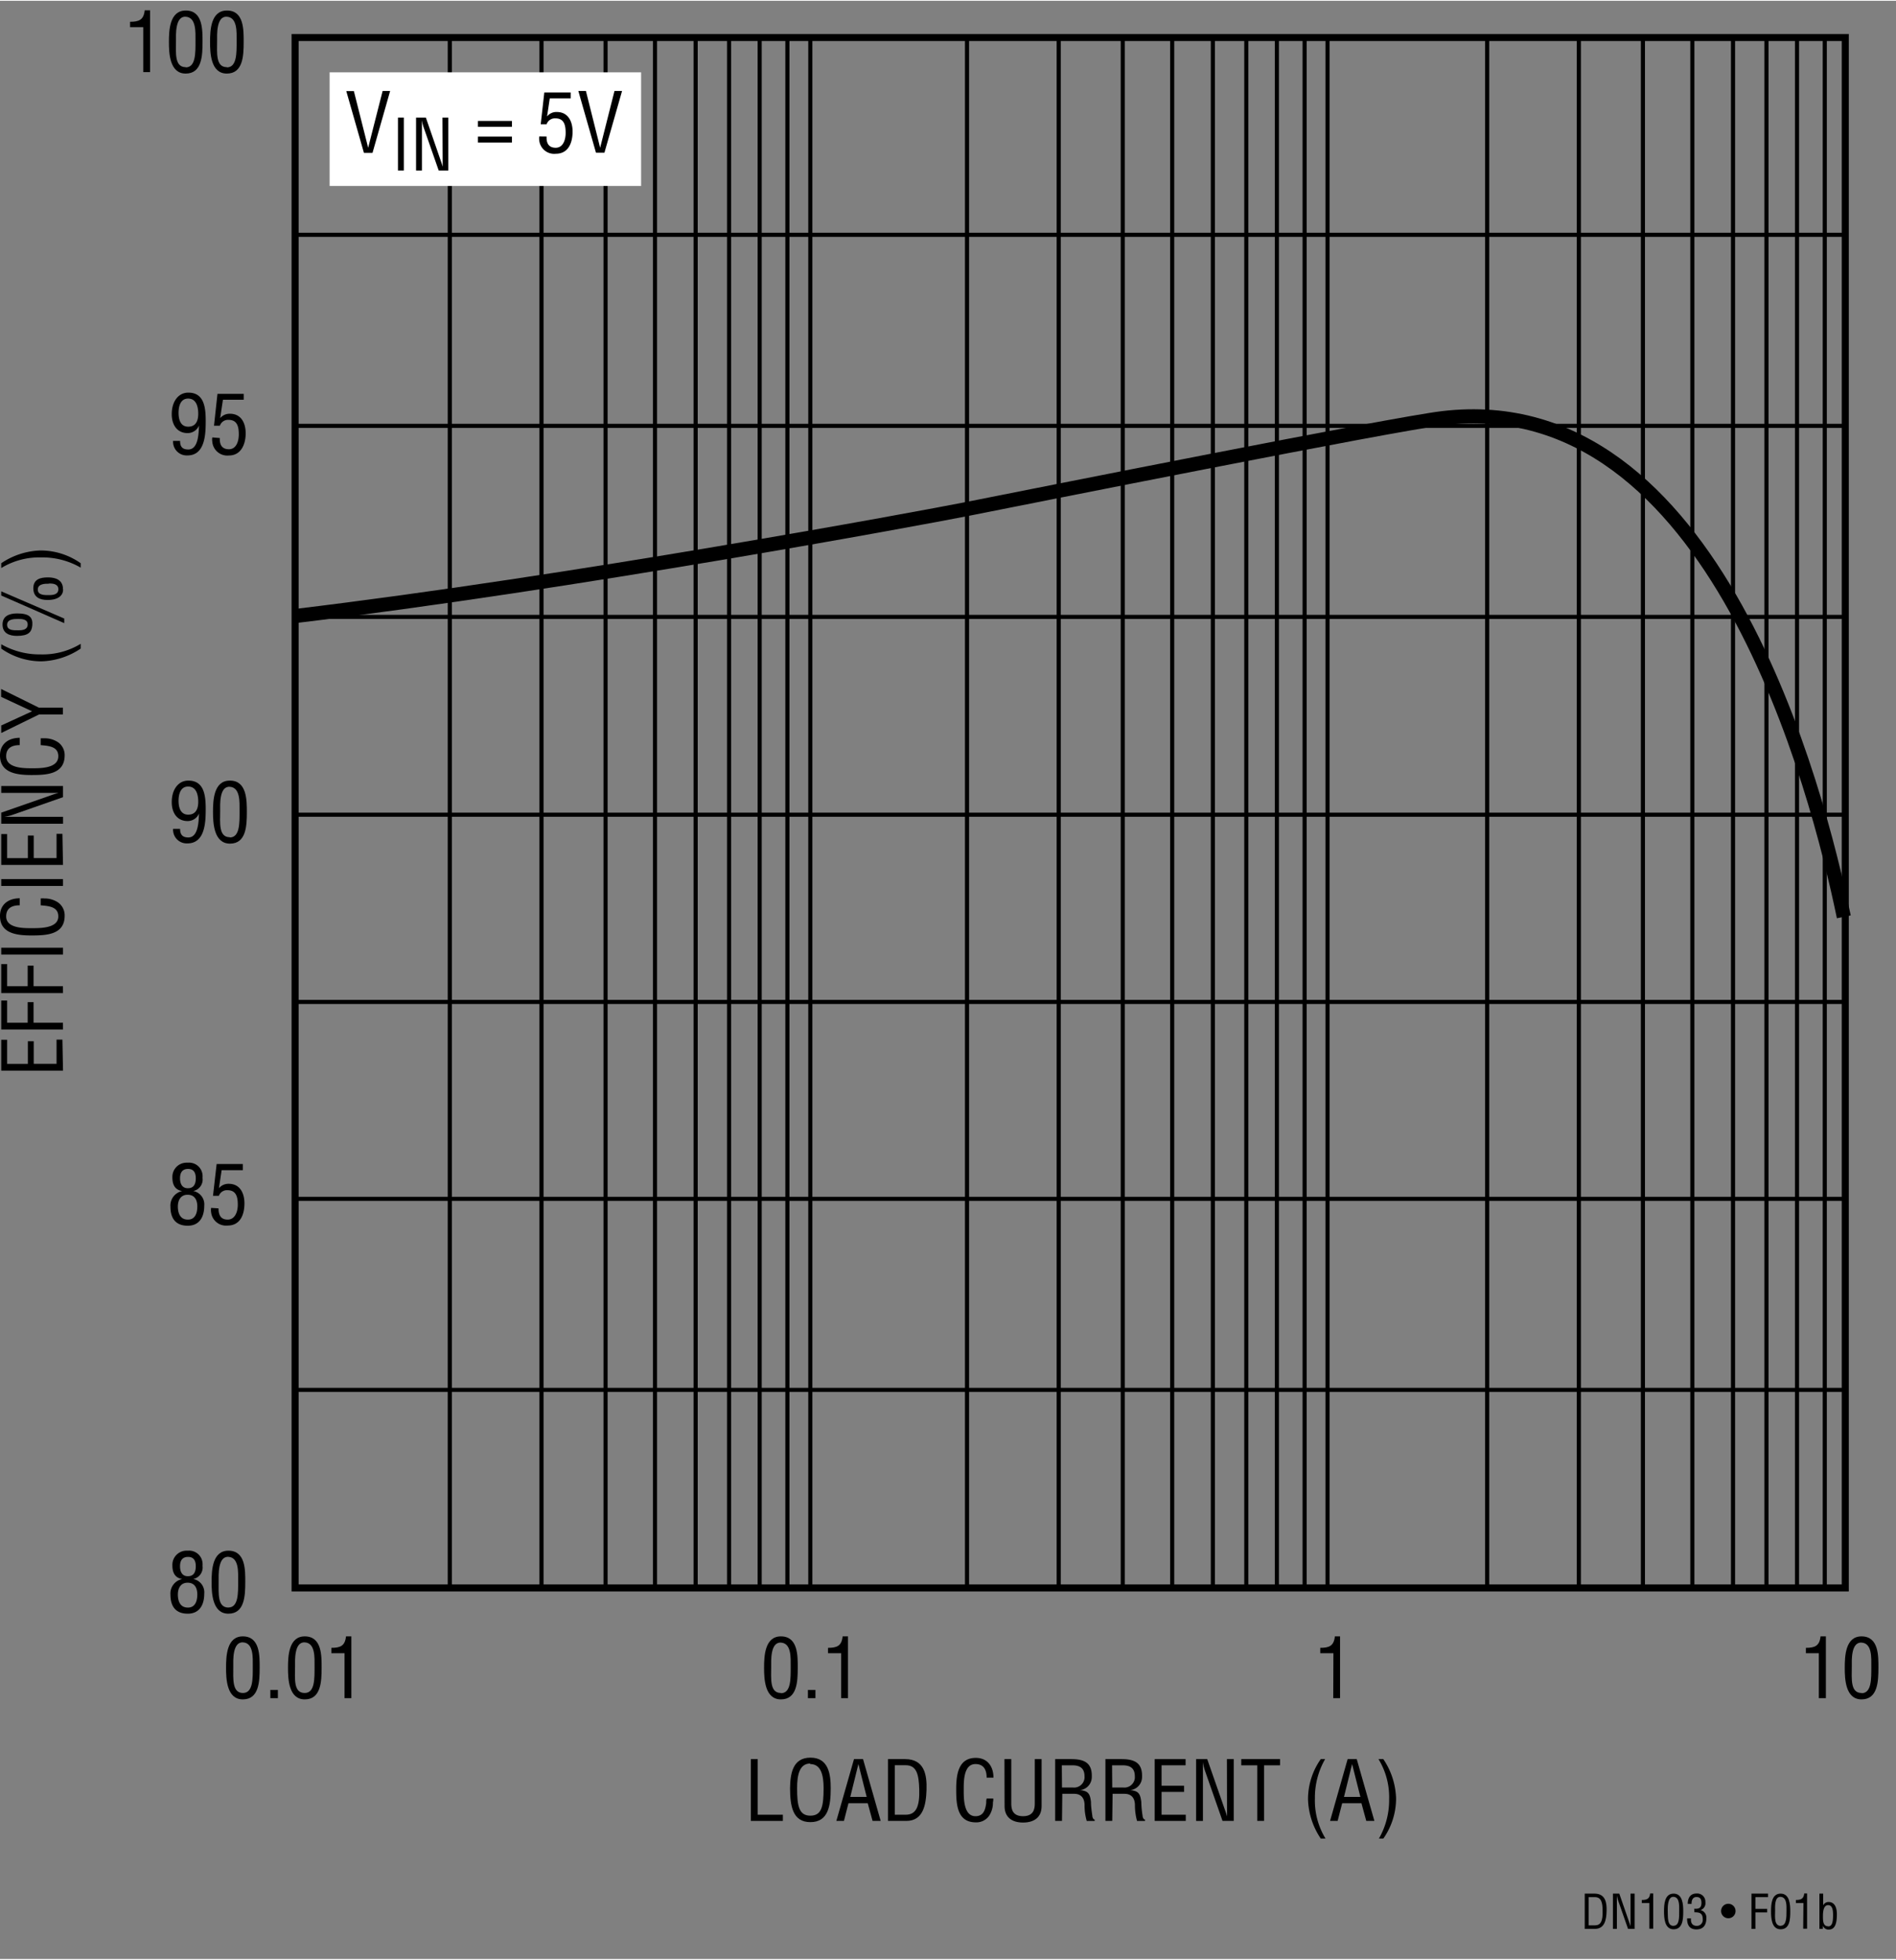 <svg id="a8fabe1f-8ded-4706-9562-c51120b008a4" data-name="ea99cff0-f7ee-4925-8b49-b97e873ef3d2" xmlns="http://www.w3.org/2000/svg" width="4.48in" height="4.63in" viewBox="0 0 322.59 333.12"><rect x="0" y="0" width="322.59" height="333.12" fill="#808080" stroke="none"/><path d="M127.75,309.63V299.12h1.17v9.46h4.28v1.05Z"/><path d="M137.9,298.87c3.07,0,3.45,2.83,3.44,5.24,0,2.91-.4,5.73-3.46,5.73s-3.44-2.82-3.46-5.73C134.46,301.74,134.78,298.87,137.9,298.87Zm-.05,1c-1.79,0-2.24,1.88-2.23,4.22,0,3,.32,4.65,2.26,4.65s2.24-1.61,2.25-4.65c0-2.22-.43-4.13-2.28-4.13Z"/><path d="M145.3,299.12h1.54l3,10.51h-1.38l-.82-3h-3.28l-.77,3H142.3Zm.75.84h0l-1.38,5.59h2.79Z"/><path d="M151.08,309.63V299.12H154c3.28,0,3.73,2.66,3.64,5.25s-.58,5.26-3.43,5.26Zm1.16-1.05h1.86c1.71,0,2.41-1.28,2.3-4.42-.08-2.39-.42-4-2.3-4h-1.86Z"/><path d="M167.87,302.27c0-1.24-.44-2.31-1.9-2.31-2,0-2,2.87-2,4.26s-.08,4.61,2,4.61c1.39,0,1.69-1.14,1.83-2.28a2.52,2.52,0,0,1,.07-.72H169a2.39,2.39,0,0,1-.06.65,4,4,0,0,1-.61,2.22,2.65,2.65,0,0,1-2.29,1.18c-3.23,0-3.35-3.12-3.35-5.63s.36-5.34,3.34-5.34c2,0,3,1.49,3,3.36Z"/><path d="M170.9,299.12h1.16v7.55c0,.83.13,2.16,2,2.16s2-1.33,2-2.16v-7.55h1.16v8c0,1.88-1.24,2.79-3.15,2.79s-3.15-.91-3.15-2.79Z"/><path d="M180.69,309.63h-1.16V299.12h2.7c2.2,0,3.6.58,3.53,3a2.25,2.25,0,0,1-2,2.28h0c1.36.13,1.7.56,1.86,2,0,.79.12,1.56.23,2.34,0,.2.12.66.4.66v.24H184.9a9.33,9.33,0,0,1-.37-2.68c0-1-.42-1.94-1.79-1.94h-2Zm0-5.68h1.83a1.79,1.79,0,0,0,2-1.56,2.29,2.29,0,0,0,0-.37c0-1.81-1.44-1.85-2.22-1.85h-1.64Z"/><path d="M189.24,309.63h-1.16V299.12h2.7c2.2,0,3.6.58,3.53,3a2.25,2.25,0,0,1-2,2.28h0c1.36.13,1.7.56,1.87,2a16.69,16.69,0,0,0,.22,2.34c0,.2.13.66.41.66v.24h-1.35a10.07,10.07,0,0,1-.36-2.68c0-1-.42-1.94-1.8-1.94h-2Zm0-5.68h1.84a1.79,1.79,0,0,0,2-1.56,2.29,2.29,0,0,0,0-.37c0-1.81-1.44-1.85-2.23-1.85h-1.64Z"/><path d="M196.46,309.63V299.12h5.26v1.05h-4.09v3.48h3.83v1.05h-3.83v3.88h4.12v1.05Z"/><path d="M208.75,299.12h1.16v10.51H208l-2.94-8.41a8.49,8.49,0,0,1-.39-1.58h0v10h-1.16V299.12h1.89l3,8.6a11.83,11.83,0,0,1,.37,1.15h0v-1.18Z"/><path d="M211.19,299.12h6.6v1.05h-2.72v9.46h-1.16v-9.46h-2.72Z"/><path d="M225.46,299.12a13.12,13.12,0,0,0-1.74,6.7,12.41,12.41,0,0,0,1.81,6.82h-.81a12.56,12.56,0,0,1-2.17-6.65,11.82,11.82,0,0,1,2.17-6.87Z"/><path d="M229.29,299.12h1.55l3,10.51h-1.38l-.82-3h-3.28l-.77,3H226.3Zm.76.84h0l-1.38,5.59h2.79Z"/><path d="M234.61,312.64a13.12,13.12,0,0,0,1.74-6.7,12.41,12.41,0,0,0-1.81-6.82h.82a12.56,12.56,0,0,1,2.17,6.65,11.82,11.82,0,0,1-2.17,6.87Z"/><path d="M38.46,283.58c0-2,.12-5.34,2.85-5.34,2.94,0,2.87,3.34,2.87,5.34,0,2.38-.12,5.38-2.87,5.38S38.46,285.44,38.46,283.58Zm2.88,4.29c1.74,0,1.67-2.49,1.67-4.51,0-1.49.15-4-1.67-4.1s-1.65,3.13-1.65,4.1C39.69,285.42,39.46,287.87,41.34,287.87Z"/><path d="M46,288.75v-1.4h1.28v1.4Z"/><path d="M49,283.58c0-2,.12-5.34,2.85-5.34,2.94,0,2.87,3.34,2.87,5.34,0,2.38-.12,5.38-2.87,5.38S49,285.44,49,283.58Zm2.85,4.29c1.74,0,1.67-2.49,1.67-4.51,0-1.49.15-4-1.67-4.1s-1.65,3.13-1.65,4.1C50.19,285.42,49.91,287.87,51.84,287.87Z"/><path d="M58.62,281.1H56.38v-.91c1.5,0,2.32-.31,2.49-1.95h.91v10.51H58.62Z"/><path d="M35,137.5c0,2.18-.09,5.84-3.11,5.84a2.32,2.32,0,0,1-2.44-2.19,2.62,2.62,0,0,1,0-.28h1.19c0,.95.4,1.46,1.4,1.46,1.78,0,1.76-3,1.82-4.08h0a2.08,2.08,0,0,1-1.93,1.29c-1.88,0-2.71-1.51-2.71-3.21,0-2.24,1.19-3.67,2.79-3.67C34.8,132.62,35,135.34,35,137.5Zm-3-3.83c-1.31,0-1.62,1.35-1.62,2.41s.28,2.37,1.64,2.37,1.71-1.09,1.71-2.19-.28-2.59-1.72-2.59Z"/><path d="M36.24,138c0-2,.12-5.34,2.85-5.34C42,132.62,42,136,42,138c0,2.38-.12,5.38-2.87,5.38S36.24,139.87,36.24,138Zm2.85,4.33c1.74,0,1.67-2.5,1.67-4.51,0-1.49.15-4-1.67-4.11s-1.63,3.14-1.63,4.11C37.46,139.79,37.16,142.29,39.09,142.29Z"/><path d="M10.72,182H.21v-5.25h1v4.1H4.74V177h1v3.84H9.62v-4.12h1Z"/><path d="M10.72,175H.21v-4.93h1v3.78h3.5v-3.5h1v3.5h5Z"/><path d="M10.72,168.81H.21v-4.94h1v3.77h3.5v-3.5h1v3.5h5Z"/><path d="M10.72,162.25H.21v-1.16H10.72Z"/><path d="M3.36,153.87c-1.24,0-2.31.43-2.31,1.89,0,2,2.87,2,4.26,2s4.61.08,4.61-2c0-1.39-1.14-1.68-2.28-1.82l-.72-.07v-1.16a2.72,2.72,0,0,1,.64,0,4.08,4.08,0,0,1,2.23.62A2.67,2.67,0,0,1,11,155.66C11,158.9,7.85,159,5.34,159S0,158.66,0,155.68c0-2,1.49-3,3.36-3Z"/><path d="M10.72,150.58H.21v-1.17H10.72Z"/><path d="M10.72,147H.21v-5.25h1v4.1H4.74V142h1v3.84H9.62v-4.12h1Z"/><path d="M.21,134.74v-1.16H10.72v1.9l-8.41,2.94a7.79,7.79,0,0,1-1.58.4h10V140H.21v-1.89l8.6-3c.32-.12.66-.22,1.15-.36H.21Z"/><path d="M3.36,126.62c-1.24,0-2.31.43-2.31,1.89,0,2,2.87,2.05,4.26,2.05s4.61.08,4.61-2.05c0-1.39-1.14-1.68-2.28-1.82l-.72-.07v-1.16h.64a4.08,4.08,0,0,1,2.23.62A2.64,2.64,0,0,1,11,128.36c0,3.24-3.12,3.35-5.63,3.35S0,131.36,0,128.38c0-2,1.49-3,3.36-3Z"/><path d="M5.46,120.87.19,118.41v-1.34l6.43,3.18H10.7v1.16H6.64L.21,124.56v-1.28Z"/><path d="M.21,109.46a13.11,13.11,0,0,0,6.7,1.73,12.48,12.48,0,0,0,6.82-1.8v.81a12.59,12.59,0,0,1-6.66,2.17A11.86,11.86,0,0,1,.21,110.2Z"/><path d="M10.93,105.09v.78L.21,101.17v-.71Zm-8-.87c2,0,2.68.62,2.57,2-.1,1.17-.66,1.82-2.61,1.82-1.3,0-2.46-.44-2.46-1.94s1.25-1.88,2.48-1.88Zm.2.94c-.7,0-1.92,0-1.92,1s1.22.93,1.92.93,1.58-.09,1.58-1-1-.93-1.6-.93Zm7.61-5c0,.9-.7,1.77-2.65,1.77-1.3,0-2.42-.45-2.42-2s1.23-1.84,2.46-1.84c1.93,0,2.6.86,2.59,2.06Zm-2.39-1c-.7,0-1.92,0-1.92,1s1.22.94,1.92.94,1.58-.1,1.58-1S9,99.12,8.35,99.12Z"/><path d="M13.73,96.43A13,13,0,0,0,7,94.69,12.41,12.41,0,0,0,.21,96.5v-.82a12.56,12.56,0,0,1,6.65-2.17,11.82,11.82,0,0,1,6.87,2.17Z"/><path d="M35,71.5c0,2.18-.09,5.84-3.11,5.84a2.32,2.32,0,0,1-2.44-2.19,2.62,2.62,0,0,1,0-.28h1.19c0,1,.4,1.46,1.4,1.46,1.78,0,1.76-3,1.82-4.08h0a2.08,2.08,0,0,1-1.93,1.29c-1.88,0-2.71-1.51-2.71-3.21,0-2.24,1.19-3.67,2.79-3.67C34.8,66.62,35,69.34,35,71.5Zm-3-3.83c-1.31,0-1.62,1.35-1.62,2.41s.28,2.37,1.64,2.37,1.71-1.09,1.71-2.19-.28-2.59-1.72-2.59Z"/><path d="M37.4,74.38c-.06,1.12.36,1.91,1.55,1.91s1.68-1.24,1.68-2.54-.26-2.46-1.75-2.46a1.46,1.46,0,0,0-1.47,1h-1L37,66.87h4.47v1H37.93L37.46,71h0a2.08,2.08,0,0,1,1.66-.75c1.94,0,2.68,1.62,2.68,3.33s-.69,3.77-2.86,3.77A2.56,2.56,0,0,1,36.12,75a2.17,2.17,0,0,1,0-.72Z"/><path d="M24.37,4.48H22.13V3.57c1.5,0,2.32-.31,2.49-1.95h.91V12.13H24.37Z"/><path d="M28.74,7c0-2,.12-5.34,2.85-5.34C34.53,1.62,34.46,5,34.46,7c0,2.38-.12,5.38-2.87,5.38S28.74,8.87,28.74,7Zm2.85,4.33c1.74,0,1.67-2.5,1.67-4.51,0-1.49.15-4-1.67-4.11s-1.65,3.14-1.65,4.11C29.94,8.79,29.66,11.29,31.59,11.29Z"/><path d="M35.74,7c0-2,.12-5.34,2.85-5.34C41.53,1.62,41.46,5,41.46,7c0,2.38-.12,5.38-2.87,5.38S35.74,8.87,35.74,7Zm2.85,4.33c1.74,0,1.67-2.5,1.67-4.51,0-1.49.15-4-1.67-4.11s-1.65,3.14-1.65,4.11C36.94,8.79,36.66,11.29,38.59,11.29Z"/><path d="M130,283.58c0-2,.13-5.34,2.86-5.34,2.94,0,2.87,3.34,2.87,5.34,0,2.38-.12,5.38-2.87,5.38S130,285.44,130,283.58Zm2.86,4.33c1.74,0,1.67-2.49,1.67-4.51,0-1.49.15-4-1.67-4.1s-1.65,3.13-1.65,4.1c0,2-.28,4.47,1.65,4.47Z"/><path d="M137.46,288.75v-1.4h1.28v1.4Z"/><path d="M143.12,281.1h-2.24v-.91c1.5,0,2.32-.31,2.49-1.95h.91v10.51h-1.16Z"/><path d="M226.87,281.1h-2.24v-.91c1.5,0,2.32-.31,2.49-1.95H228v10.51h-1.16Z"/><path d="M309.46,281.1h-2.2v-.91c1.5,0,2.32-.31,2.49-1.95h.91v10.51h-1.2V281.1Z"/><path d="M313.87,283.58c0-2,.12-5.34,2.85-5.34,2.95,0,2.88,3.34,2.88,5.34,0,2.38-.13,5.38-2.88,5.38S313.87,285.44,313.87,283.58Zm2.85,4.33c1.74,0,1.67-2.49,1.67-4.51,0-1.49.16-4-1.67-4.1s-1.65,3.13-1.65,4.1c0,2-.28,4.47,1.65,4.47Z"/><path d="M269.63,328v-6h1.65c1.87,0,2.12,1.52,2.07,3s-.33,3-2,3Zm.66-.6h1.07c1,0,1.37-.73,1.31-2.52,0-1.37-.24-2.28-1.31-2.28h-1.07Z"/><path d="M277.46,322h.66v6H277l-1.68-4.8a5.74,5.74,0,0,1-.22-.91h0V328h-.67v-6h1.08l1.7,4.91c.07.18.13.37.21.65h0V322Z"/><path d="M280.62,323.6h-1.28v-.52c.86,0,1.33-.18,1.42-1.11h.52v6h-.66Z"/><path d="M283.12,325c0-1.12.07-3,1.63-3s1.64,1.9,1.64,3c0,1.35-.08,3.07-1.64,3.07S283.12,326.08,283.12,325Zm1.63,2.47c1,0,.95-1.43.95-2.58,0-.85.09-2.27-.95-2.34s-1,1.79-1,2.34C283.8,326.06,283.64,327.49,284.75,327.49Z"/><path d="M288.25,324.58c.53,0,1.24.07,1.24-1,0-.58-.18-1-.84-1s-.85.56-.85,1.17h-.64c0-1,.42-1.77,1.51-1.77a1.4,1.4,0,0,1,1.49,1.3v.19a1.23,1.23,0,0,1-.84,1.34h0a1.28,1.28,0,0,1,1,1.39c0,1.12-.49,1.89-1.69,1.89s-1.6-.8-1.58-1.88h.66c-.06.64.13,1.28,1,1.28a1,1,0,0,0,1-1.08c0-1-.4-1.24-1.41-1.23Z"/><path d="M294.08,326.19a1.23,1.23,0,1,1,1.21-1.25v0A1.22,1.22,0,0,1,294.08,326.19Z"/><path d="M298,328v-6h2.82v.6h-2.15v2h2v.6h-2V328Z"/><path d="M301.33,325c0-1.12.07-3,1.63-3s1.64,1.9,1.64,3c0,1.35-.07,3.07-1.64,3.07S301.33,326.08,301.33,325Zm1.63,2.47c1,0,1-1.43,1-2.58,0-.85.08-2.27-1-2.34s-.94,1.79-.94,2.34C302,326.06,301.86,327.49,303,327.49Z"/><path d="M306.84,323.6h-1.28v-.52c.85,0,1.32-.18,1.42-1.11h.48v6h-.66Z"/><path d="M310.14,328h-.58v-6h.64v2h0a1,1,0,0,1,.93-.57c1.13,0,1.4,1.14,1.4,2.05,0,1.27-.17,2.64-1.37,2.64a1,1,0,0,1-1-.65h0Zm.9-.42c.66,0,.84-.69.84-1.89,0-.58,0-1.73-.84-1.73s-.88,1.28-.88,1.92S310.15,327.55,311,327.55Z"/><polyline points="322.59 278.12 42.09 278.12 42.09 0" fill="none"/><polyline points="0.22 0.87 0.22 309.12 316.09 309.12" fill="none"/><line x1="182.59" y1="324.62" x2="182.59" y2="302.62" fill="none"/><line x1="20.59" y1="137.62" x2="3.09" y2="137.62" fill="none"/><line x1="313.96" y1="333.12" x2="313.96" y2="316.12" fill="none"/><path d="M31,202.49c-1.25-.21-1.67-1.12-1.67-2.31a2.41,2.41,0,0,1,2.29-2.52,2.32,2.32,0,0,1,.37,0,2.29,2.29,0,0,1,2.47,2.09,2.68,2.68,0,0,1,0,.49,2,2,0,0,1-1.58,2.24h0A2.31,2.31,0,0,1,34.75,205c0,1.81-.77,3.38-2.8,3.38S29,207.17,29,205.14a2.5,2.5,0,0,1,2-2.65Zm1,4.85c1,0,1.57-.8,1.57-2.23,0-1.08-.43-2-1.65-2s-1.66,1-1.66,2,.32,2.23,1.69,2.23ZM32,202c1,0,1.31-.77,1.31-1.68S33,198.72,32,198.72s-1.37.65-1.37,1.59S31,202,31.93,202Z"/><path d="M37.18,205.43c0,1.12.37,1.91,1.56,1.91s1.72-1.24,1.72-2.54-.27-2.46-1.75-2.46a1.46,1.46,0,0,0-1.47.95h-1l.62-5.41h4.46v1.05H37.71L37.25,202h0a2.1,2.1,0,0,1,1.67-.75c1.93,0,2.67,1.62,2.67,3.33,0,1.86-.68,3.77-2.86,3.77a2.55,2.55,0,0,1-2.81-2.26,2.3,2.3,0,0,1,0-.74Z"/><path d="M31,268.49c-1.25-.21-1.67-1.12-1.67-2.31a2.41,2.41,0,0,1,2.29-2.52,2.32,2.32,0,0,1,.37,0,2.29,2.29,0,0,1,2.47,2.09,2.68,2.68,0,0,1,0,.49,2,2,0,0,1-1.58,2.24h0A2.31,2.31,0,0,1,34.75,271c0,1.81-.77,3.38-2.8,3.38S29,273.17,29,271.14a2.5,2.5,0,0,1,2-2.65Zm1,4.85c1,0,1.57-.8,1.57-2.23,0-1.08-.43-2-1.65-2s-1.66,1-1.66,2,.32,2.23,1.69,2.23ZM32,268c1,0,1.31-.77,1.31-1.68S33,264.72,32,264.72s-1.37.65-1.37,1.59S31,268,31.93,268Z"/><path d="M36,269c0-2,.13-5.34,2.86-5.34,2.94,0,2.87,3.34,2.87,5.34,0,2.38-.13,5.38-2.87,5.38S36,270.87,36,269Zm2.86,4.33c1.73,0,1.66-2.5,1.66-4.51,0-1.49.16-4-1.66-4.11s-1.66,3.15-1.66,4.15C37.22,270.87,36.94,273.34,38.88,273.34Z"/><rect x="50.21" y="6.25" width="263.75" height="263.75" fill="none" stroke="#000" stroke-width="1.2"/><path d="M182.09,138.13" fill="none" stroke="#000" stroke-width="1.2"/><line x1="314.09" y1="138.46" x2="50.21" y2="138.46" fill="none" stroke="#000" stroke-width="0.7"/><line x1="314.31" y1="72.31" x2="50.44" y2="72.31" fill="none" stroke="#000" stroke-width="0.7"/><line x1="313.81" y1="203.81" x2="49.94" y2="203.81" fill="none" stroke="#000" stroke-width="0.7"/><line x1="314.31" y1="39.81" x2="50.44" y2="39.81" fill="none" stroke="#000" stroke-width="0.7"/><line x1="314.31" y1="104.81" x2="50.44" y2="104.81" fill="none" stroke="#000" stroke-width="0.7"/><line x1="313.81" y1="170.31" x2="49.94" y2="170.31" fill="none" stroke="#000" stroke-width="0.7"/><line x1="313.81" y1="236.31" x2="49.94" y2="236.31" fill="none" stroke="#000" stroke-width="0.7"/><line x1="225.87" y1="270" x2="225.87" y2="6.12" fill="none" stroke="#000" stroke-width="0.7"/><line x1="221.97" y1="270" x2="221.97" y2="6.12" fill="none" stroke="#000" stroke-width="0.7"/><line x1="217.25" y1="270" x2="217.25" y2="6.12" fill="none" stroke="#000" stroke-width="0.7"/><line x1="212.05" y1="270" x2="212.05" y2="6.12" fill="none" stroke="#000" stroke-width="0.7"/><line x1="206.36" y1="270" x2="206.36" y2="6.12" fill="none" stroke="#000" stroke-width="0.7"/><line x1="199.44" y1="270" x2="199.44" y2="6.12" fill="none" stroke="#000" stroke-width="0.7"/><line x1="191.03" y1="270" x2="191.03" y2="6.12" fill="none" stroke="#000" stroke-width="0.7"/><line x1="180.13" y1="270" x2="180.13" y2="6.12" fill="none" stroke="#000" stroke-width="0.7"/><line x1="164.53" y1="270" x2="164.53" y2="6.12" fill="none" stroke="#000" stroke-width="0.7"/><line x1="310.47" y1="270" x2="310.47" y2="6.12" fill="none" stroke="#000" stroke-width="0.7"/><line x1="305.75" y1="270" x2="305.75" y2="6.12" fill="none" stroke="#000" stroke-width="0.7"/><line x1="300.55" y1="270" x2="300.55" y2="6.12" fill="none" stroke="#000" stroke-width="0.7"/><line x1="294.86" y1="270" x2="294.86" y2="6.12" fill="none" stroke="#000" stroke-width="0.7"/><line x1="287.94" y1="270" x2="287.94" y2="6.12" fill="none" stroke="#000" stroke-width="0.7"/><line x1="279.53" y1="270" x2="279.53" y2="6.12" fill="none" stroke="#000" stroke-width="0.7"/><line x1="268.63" y1="270" x2="268.63" y2="6.12" fill="none" stroke="#000" stroke-width="0.7"/><line x1="253.03" y1="270" x2="253.03" y2="6.12" fill="none" stroke="#000" stroke-width="0.7"/><line x1="137.87" y1="270" x2="137.87" y2="6.12" fill="none" stroke="#000" stroke-width="0.7"/><line x1="133.97" y1="270" x2="133.97" y2="6.12" fill="none" stroke="#000" stroke-width="0.7"/><line x1="129.25" y1="270" x2="129.25" y2="6.12" fill="none" stroke="#000" stroke-width="0.7"/><line x1="124.05" y1="270" x2="124.05" y2="6.12" fill="none" stroke="#000" stroke-width="0.7"/><line x1="118.36" y1="270" x2="118.36" y2="6.12" fill="none" stroke="#000" stroke-width="0.7"/><line x1="111.44" y1="270" x2="111.44" y2="6.12" fill="none" stroke="#000" stroke-width="0.7"/><line x1="103.03" y1="270" x2="103.03" y2="6.12" fill="none" stroke="#000" stroke-width="0.7"/><line x1="92.13" y1="270" x2="92.13" y2="6.12" fill="none" stroke="#000" stroke-width="0.7"/><line x1="76.53" y1="270" x2="76.53" y2="6.12" fill="none" stroke="#000" stroke-width="0.7"/><path d="M50.08,104.68C97.46,99,156.69,88,164.25,86.51,175.46,84.29,237,72,245.46,71c46.37-5.53,63.82,63.52,68.25,84.83" fill="none" stroke="#000" stroke-width="2.4"/><rect x="56.08" y="12.17" width="53" height="19.33" fill="#fff"/><path d="M65.1,15.34h1.28l-3,10.53H61.92l-3-10.5h1.29L62.64,25h0Z"/><path d="M67.71,28.87v-9h1v9Z"/><path d="M75.28,19.87h1v9H74.64l-2.51-7.19a6.45,6.45,0,0,1-.34-1.36h0v8.55h-1v-9h1.67L75,27.23a10.37,10.37,0,0,1,.31,1h0v-1Z"/><path d="M87.1,21.44H81.32v-1H87.1Zm0,2.67H81.32v-1H87.1Z"/><path d="M93,23.1c-.06,1.12.36,1.9,1.55,1.9s1.69-1.23,1.69-2.53S96,20,94.49,20A1.49,1.49,0,0,0,93,21H92l.61-5.4H97.1V16.6H93.54l-.46,3.08h0a2,2,0,0,1,1.66-.76c1.94,0,2.68,1.63,2.68,3.33,0,1.87-.69,3.77-2.86,3.77a2.55,2.55,0,0,1-2.81-2.26,2.66,2.66,0,0,1,0-.69Z"/><path d="M104.55,15.34h1.29l-3,10.5H101.4l-3-10.5h1.29L102.11,25h0Z"/></svg>